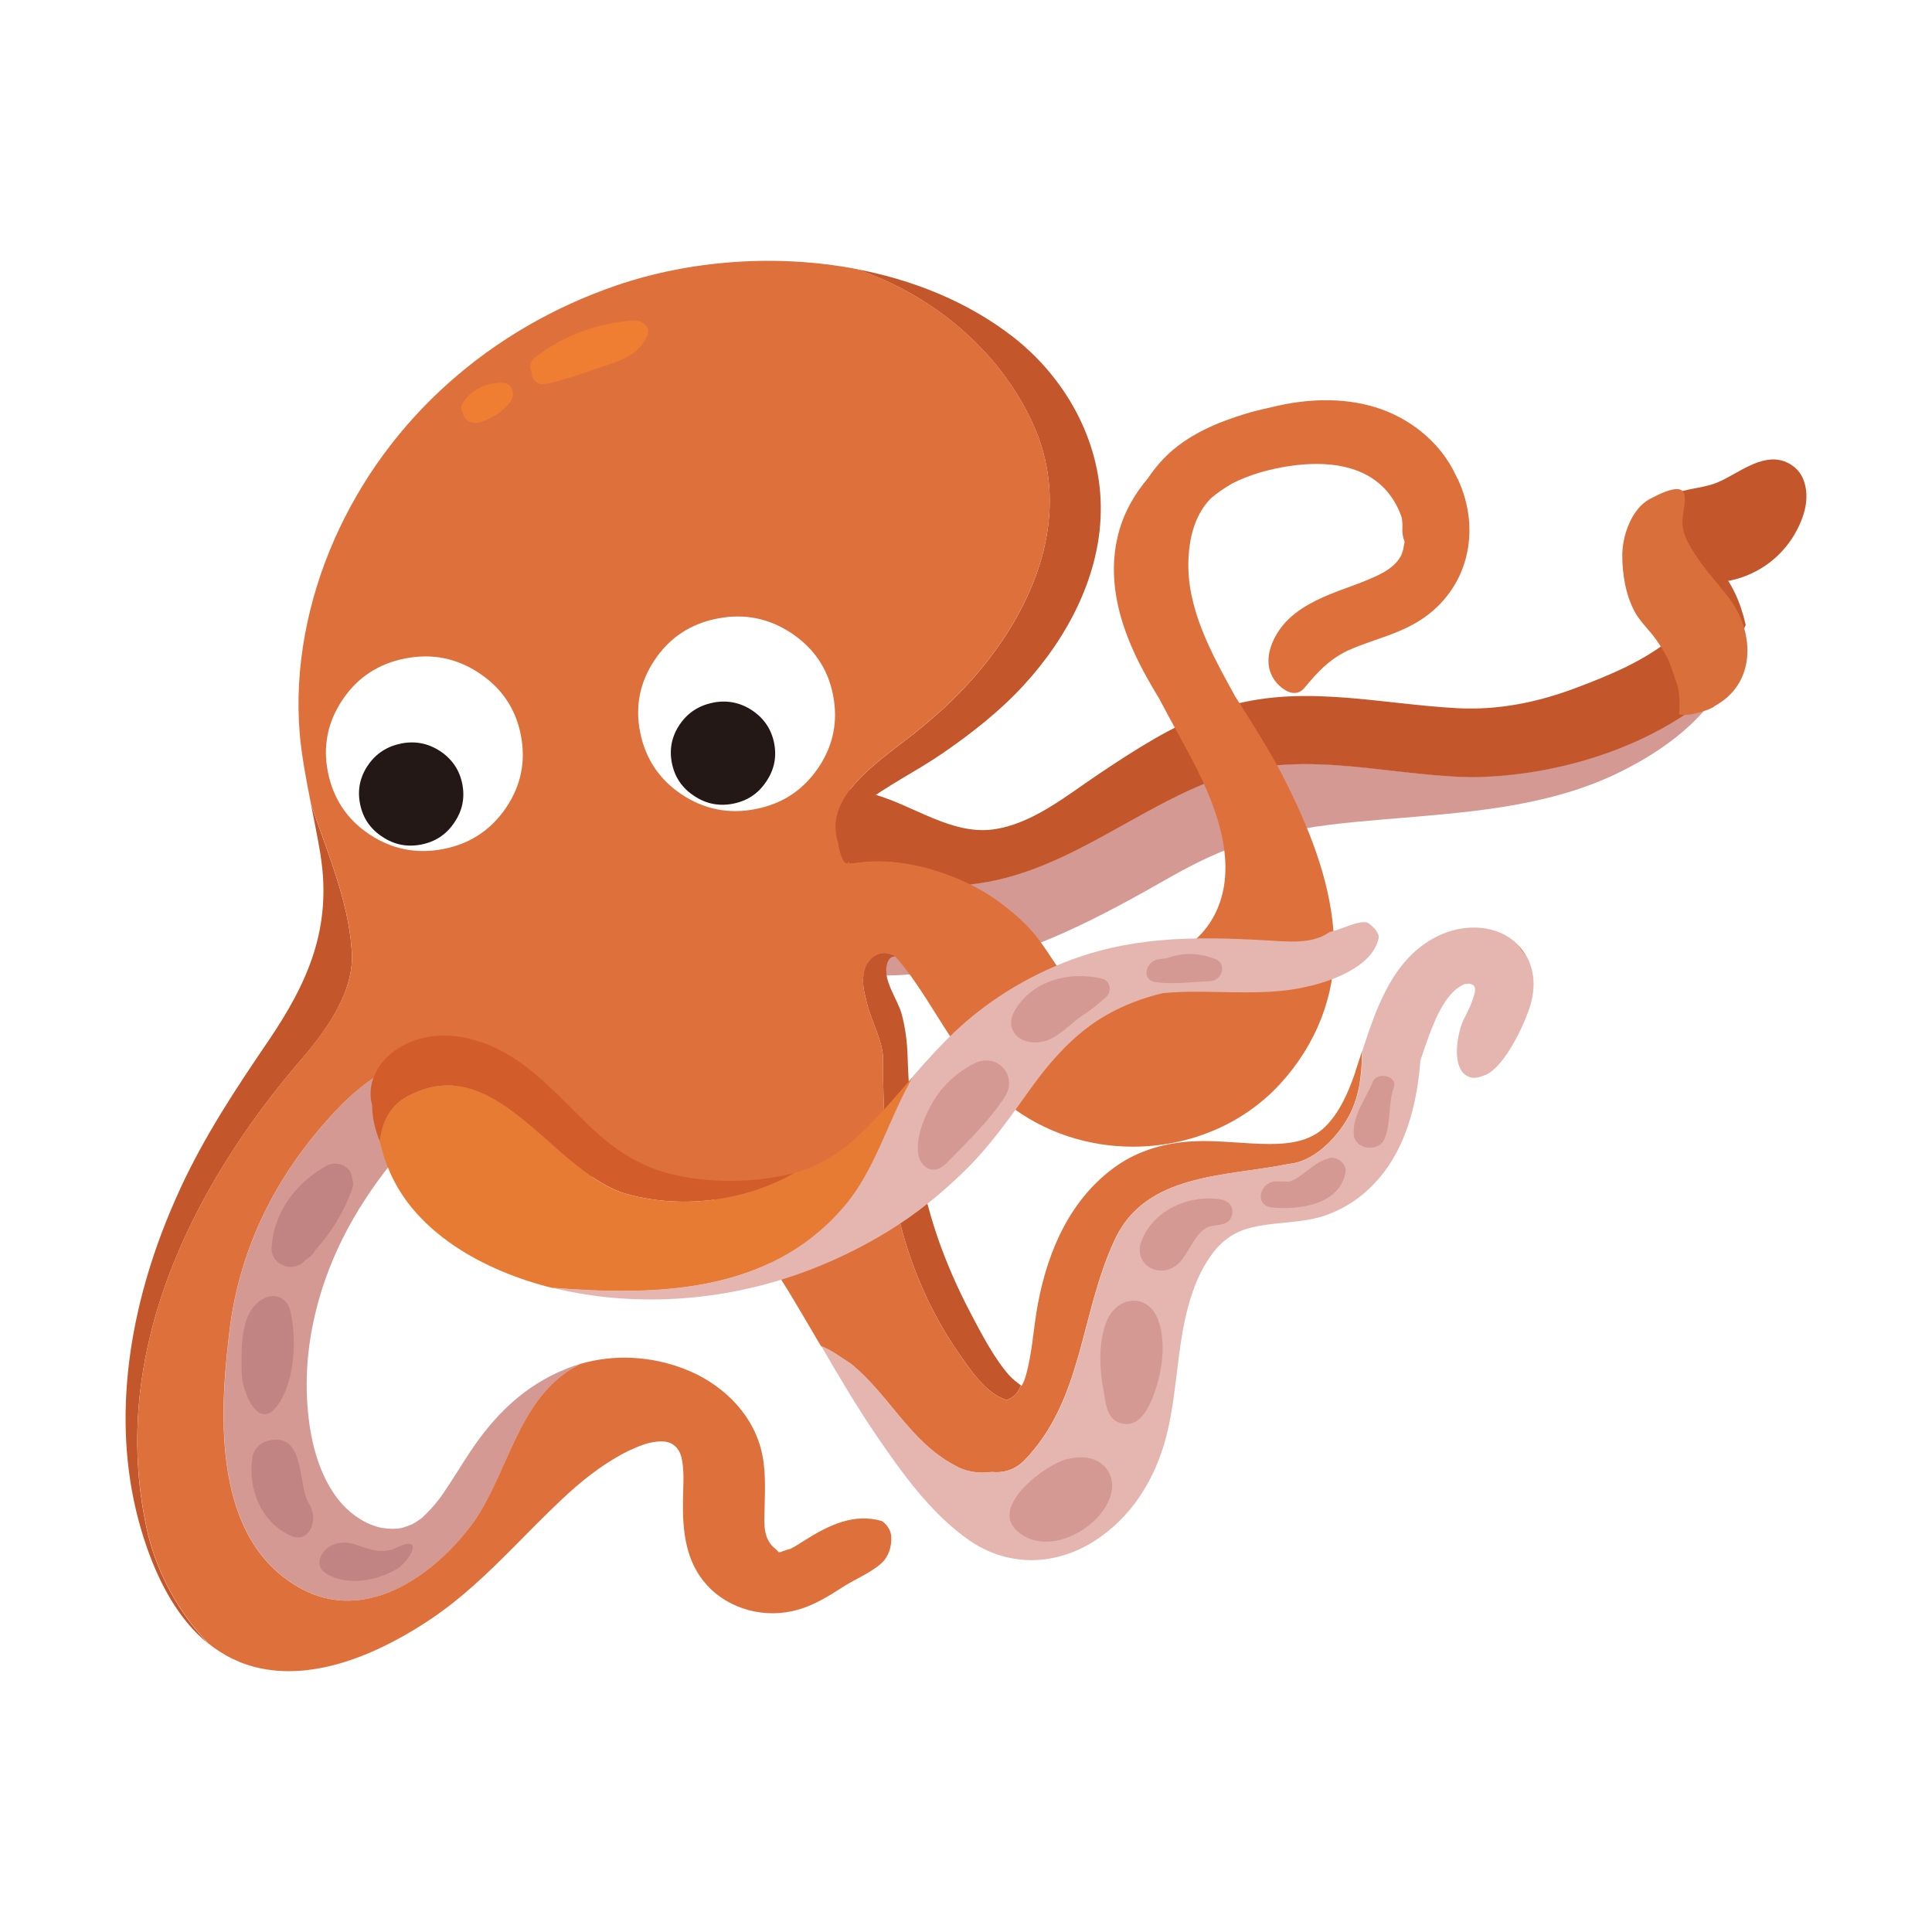 <svg fill="none" height="200" viewBox="0 0 200 200" width="200" xmlns="http://www.w3.org/2000/svg"><path d="m0 0h200v200h-200z" fill="#fff"/><path d="m152.149 80.432c-9.161-.193-18.485-3.298-27.321.61-9.107 3.705-16.731 10.858-27.375 10.623-9.854-.396-19.643-4.572-29.129-2.002-.346 2.516 1.094 4.969 5.349 5.9.52.118 1.061.171 1.548.375.531.225.975.61 1.44.964 5.739 4.444 14.749 4.679 21.593 3.448 8.371-1.499 15.615-5.397 22.892-9.552 3.444-1.96 6.985-3.545 10.872-4.444 3.714-.867 7.548-1.221 11.338-1.542 8.056-.685 16.492-1.157 23.899-4.679 3.476-1.66 6.876-3.866 9.377-6.821.715-.846 1.408-1.788 2.025-2.795-6.648 6.553-17.206 9.862-26.508 9.905z" fill="#d49992"/><path d="m179.892 66.683c.249-.675.541-1.339.823-1.992-.563-2.474-1.451-4.294-2.773-5.879-.4.632-.693 1.317-.812 1.992-.195 1.071-.725 1.788-1.418 2.217-.282.514-.596.985-.845 1.274-.292.343-.585.664-.909.985-.141.139-.271.268-.412.396-.032.032-.249.214-.271.236-3.064 2.506-6.421 3.898-10.135 5.301-3.975 1.499-8.035 2.324-12.302 2.099-8.522-.461-16.893-2.741-25.22.268-4.277 1.542-8.122 4.037-11.868 6.543-3.281 2.195-6.898 5.204-10.959 5.74-4.299.568-8.284-2.506-12.269-3.619-4.949-1.381-11.576-.675-16.351 1.007-3.14 1.103-5.468 3.801-5.837 6.436 9.497-2.57 19.275 1.606 29.129 2.002 10.645.236 18.279-6.928 27.375-10.623 8.826-3.909 18.149-.803 27.321-.61 9.302-.043 19.86-3.352 26.509-9.905.411-.653.769-1.349 1.094-2.056-.119-.546-.109-1.146.14-1.788z" fill="#c3562b"/><path d="m87.847 89.416s-.021-.021-.032-.032c0 0 .021.021.032.032z" fill="#d86e3c"/><path d="m87.89 89.459s-.011-.011-.021-.021c0 0 .021.011.021.021z" fill="#d86e3c"/><path d="m87.815 89.384c-.271-.257.401-.075 0 0z" fill="#d86e3c"/><path d="m58.642 141.694c-4.364 1.724-7.461 4.819-9.995 8.631-.964 1.457-1.852 2.956-2.848 4.391-.022.032-.217.3-.292.407-.065.085-.152.192-.141.182-.26.321-.52.642-.801.942-.271.3-.563.578-.856.857 0 0-.065.053-.119.096-.119.086-.455.321-.498.343-.141.096-.292.171-.444.257-.022.01-.043.021-.054.032 0 0-.011 0-.022 0-.325.128-.66.257-1.007.342-.476.118-1.3.118-1.992 0-1.527-.278-3.054-1.252-4.137-2.452-2.621-2.912-3.487-7.292-3.66-11.061-.184-4.134.509-8.203 1.863-12.111 2.036-5.89 5.609-11.041 9.865-15.592 0 0 0 0 .011.011 1.863-3.03 4.158-5.793 6.79-8.235-5.533-1.242-11.468 1.821-15.55 6.254-6.4 6.81-10.179 14.692-11.078 23.601-1.105 9.22-1.289 21.695 8.176 26.203 6.486 2.966 13.287-1.799 17.272-7.346 3.519-5.182 4.516-12.261 9.984-15.709.314-.182.65-.364.975-.546-.487.139-.964.3-1.44.493z" fill="#d49992"/><g fill="#c3562b"><path d="m31.484 109.344c2.458-2.934 5.306-6.896 4.916-11.05-.357-5.172-2.555-10.087-4.223-15.109.357 1.82.726 3.609.986 5.194 0 .032 0 .053.011.086 1.213 7.582-1.267 13.225-5.447 19.371-3.346 4.905-6.573 9.809-9.064 15.206-.715 1.553-1.386 3.148-1.992 4.765-3.877 10.377-5.187 21.856-1.44 32.457 1.31 3.716 3.281 7.421 6.302 9.863-3.01-3.127-5.209-7.196-6.205-11.255-4.223-18.065 4.05-35.583 16.146-49.526z"/><path d="m104.751 34.783c-4.635-3.566-10.266-5.825-16.168-6.939 7.927 2.634 14.803 8.406 18.247 15.816 5.317 11.319-1.722 23.547-10.71 31.043-3.92 3.47-11.219 7.25-9.324 12.668-.119-1.628.899-2.87 2.415-4.037 2.61-2.013 5.631-3.48 8.349-5.343 3.01-2.067 5.934-4.358 8.403-7.046 4.623-5.022 8.056-11.576 7.991-18.504-.065-6.939-3.714-13.428-9.204-17.658z"/><path d="m90.576 98.915c-1.408.91-1.419 2.752-.964 4.369.444 2.302 1.83 4.39 1.808 6.457-.087 10.826 1.462 21.192 7.905 30.454 1.213 1.735 2.804 4.123 4.905 4.733.672-.246 1.191-.739 1.451-1.52-.39-.289-.834-.611-1.234-1.06-1.581-1.81-2.87-4.326-4.018-6.5-1.299-2.485-2.425-5.044-3.346-7.689-2.112-6.157-2.924-12.379-3.13-18.846-.043-1.478-.238-2.966-.628-4.391-.422-1.531-1.982-3.469-1.494-5.15.173-.621.552-.835.953-.739-.693-.407-1.451-.557-2.209-.107z"/></g><path d="m140.313 110.951c-.704 2.067-1.624 4.197-3.119 5.675-1.44 1.424-3.443 1.799-5.728 1.799-2.642 0-5.284-.407-7.927-.278-2.815.139-5.609.91-7.926 2.527-4.765 3.33-7.104 8.706-8.154 14.21-.488 2.538-.596 5.279-1.289 7.603-.022.053-.032.117-.054.171-.141.428-.217.514-.347.803-.01 0-.021-.011-.032-.021-.011-.011-.033-.022-.054-.032-.26.781-.78 1.274-1.451 1.52-2.101-.61-3.693-2.998-4.906-4.733-6.443-9.263-7.992-19.639-7.905-30.454.022-2.078-1.364-4.155-1.808-6.457-.455-1.617-.433-3.459.964-4.369.758-.439 1.516-.3 2.209.107.238.053.476.235.693.503.033.043.065.096.098.15 1.592 2.484 10.721-10.333-5.404-10.312-.206 0-.433.064-.617-.032-.184-.086-.281-.278-.368-.471-.238-.535-.357-1.028-.39-1.499-1.895-5.418 5.404-9.198 9.324-12.668 8.988-7.496 16.026-19.725 10.71-31.043-3.444-7.41-10.32-13.182-18.247-15.816-8.316-1.574-17.196-.867-24.711 1.692-13.027 4.444-23.693 13.749-29.238 26.267-2.783 6.296-4.191 13.332-3.606 20.196.184 2.163.661 4.701 1.148 7.175 1.668 5.022 3.866 9.937 4.223 15.109.401 4.144-2.458 8.106-4.916 11.051-12.107 13.942-20.38 31.461-16.146 49.526.996 4.069 3.194 8.138 6.205 11.254 1.527 1.242 3.314 2.163 5.425 2.602 6.129 1.285 12.832-1.852 17.748-5.182 3.086-2.088 5.739-4.637 8.338-7.25 1.689-1.703 3.368-3.427 5.122-5.076 1.906-1.788 3.833-3.351 6.162-4.636.834-.461 2.144-1.028 2.902-1.2 1.007-.214 1.819-.224 2.393.15.682.45.899 1.114 1.007 1.864.195 1.306.076 2.677.054 3.994-.043 3.148.281 6.328 2.512 8.748 2.35 2.56 6.118 3.481 9.443 2.506 1.679-.482 3.162-1.413 4.613-2.345 1.245-.803 2.826-1.435 3.931-2.409.769-.675 1.105-1.671 1.072-2.742-.022-.674-.401-1.274-.975-1.67-2.848-.846-5.458.407-7.916 1.949-.52.332-1.05.685-1.603.953.195-.097-1.007.289-.91.3-.087 0-.173.01-.26.021-.108-.139-.227-.268-.379-.385-1.289-1.039-1.105-2.656-1.072-4.155.043-2.078.152-4.209-.401-6.232-1.05-3.855-4.212-6.779-7.916-8.203-3.443-1.328-7.234-1.542-10.764-.514-.336.182-.661.364-.975.546-5.468 3.448-6.465 10.526-9.984 15.709-3.985 5.536-10.785 10.312-17.272 7.346-9.464-4.508-9.28-16.983-8.176-26.192.899-8.91 4.678-16.791 11.078-23.601 4.082-4.423 10.006-7.486 15.55-6.254-2.631 2.431-4.927 5.193-6.79 8.235.78.717 1.635 1.392 2.566 1.991 3.411 2.196 7.45 2.806 11.446 2.892 3.844.085 7.753-.418 11.565.192.856.14 1.678.354 2.458.611.022.01.043.021.065.032 5.23 2.827 8.771 8.823 11.641 13.685.585.985 1.159 1.981 1.743 2.966 1.169.471 2.166 1.242 3.14 1.874 3.931 3.213 6.086 8.021 10.655 10.451 1.05.643 2.523.921 3.833.707.314-.053.628-.128.921-.246-.293.118-.596.193-.921.246 1.17.118 2.328-.15 3.368-1.146 6.151-6.307 5.793-15.109 9.388-22.84 3.195-6.982 11.436-6.565 18.063-7.903 2.393-.225 4.602-2.345 5.858-4.369 1.484-2.345 1.657-4.851 1.722-7.357-.238.739-.477 1.467-.715 2.174z" fill="#de713b"/><path d="m151.705 101.859c-.065.043.379-.021.325-.042.086.01.271.064.368.107.065.032.108.053.141.053.043.064.086.139.119.204.022.064.032.128.043.182 0 .085-.011.203-.021.289 0 .032 0 .075-.022.128-.043.193-.098.386-.163.568-.054.16-.108.321-.173.482-.032.075-.162.385-.184.449-.195.418-.401.814-.606 1.232-.672 1.338-1.451 5.343.649 6.007.52.161 1.083-.032 1.581-.235 2.015-.825 4.126-5.355 4.689-7.325.498-1.735.412-3.555-.476-5.065-.282-.332-.552-.685-.802-1.05 0 0-.021-.021-.032-.032-2.166-2.206-5.653-2.206-8.284-.921-4.602 2.249-6.324 7.271-7.818 11.864-.065 2.506-.239 5.012-1.722 7.357-1.256 2.024-3.465 4.144-5.858 4.369-6.628 1.339-14.879.921-18.063 7.903-3.595 7.742-3.238 16.533-9.388 22.84-1.04.996-2.188 1.264-3.368 1.146-1.31.214-2.783-.064-3.833-.706-4.581-2.431-6.736-7.239-10.655-10.452-.975-.632-1.971-1.403-3.14-1.874 1.852 3.17 3.714 6.34 5.793 9.381 2.599 3.812 5.631 8.02 9.475 10.697 3.974 2.763 8.782 2.742 12.876.193 3.974-2.474 6.443-6.5 7.58-10.933 1.148-4.465 1.072-9.145 2.306-13.578.52-1.863 1.181-3.502 2.296-5.097.942-1.36 2.209-2.335 3.671-2.774 2.707-.824 5.642-.482 8.327-1.456 2.448-.889 4.429-2.431 5.978-4.487 2.447-3.244 3.422-7.485 3.725-11.501.303-.899.595-1.788.92-2.655.704-1.885 1.884-4.637 3.758-5.29z" fill="#e5b6af"/><path d="m157.964 98.915c-.217-.364-.477-.718-.801-1.05.238.364.509.707.801 1.05z" fill="#d86e3c"/><g fill="#d49992"><path d="m114.053 151.546c-1.061-.835-2.437-.792-3.693-.471-2.079.535-7.612 4.636-5.306 7.164 2.978 3.244 9.01.117 9.963-3.598.292-1.157 0-2.335-.975-3.095z"/><path d="m119.901 136.651c-1.072-2.849-4.191-2.496-5.285 0-.974 2.216-.812 5.289-.281 7.817.173 1.338.455 2.548 1.765 2.88 1.527.375 2.425-.878 3.054-2.281 1.028-2.313 1.7-5.847.736-8.406z"/><path d="m137.519 119.914c-.964.278-1.69.889-2.48 1.477-.585.45-.996.761-1.614.932-.411 0-.812-.021-1.212-.032-1.776-.075-2.48 2.516-.509 2.709 2.718.268 6.952-.257 7.58-3.619.173-.932-.877-1.735-1.765-1.478z"/><path d="m126.354 124.154c-3.292-.514-7.028 1.146-8.208 4.38-.834 2.291 1.722 3.866 3.606 2.473 1.343-.995 1.916-3.715 3.627-4.079.878-.182 1.906-.075 2.166-1.178.184-.836-.357-1.457-1.18-1.585z"/></g><path d="m74.278 64.027c-2.772.535-4.938 1.96-6.486 4.262-1.559 2.313-2.068 4.829-1.516 7.549s1.982 4.872 4.31 6.414c2.328 1.542 4.873 2.045 7.645 1.499 2.772-.546 4.905-1.96 6.465-4.251 1.57-2.313 2.079-4.829 1.538-7.56-.541-2.731-1.982-4.851-4.321-6.404-2.328-1.542-4.862-2.045-7.613-1.51z" fill="#fff"/><path d="m73.803 72.744c-1.462.289-2.61 1.039-3.433 2.249-.834 1.231-1.105 2.57-.812 4.016.292 1.446 1.05 2.559 2.285 3.373 1.234.835 2.588 1.103 4.05.814s2.599-1.039 3.422-2.281c.834-1.221 1.105-2.549.823-3.983-.282-1.435-1.05-2.581-2.296-3.405-1.234-.814-2.577-1.071-4.028-.792z" fill="#231815"/><path d="m41.957 68.161c-2.772.535-4.938 1.96-6.487 4.262-1.559 2.313-2.068 4.829-1.516 7.549s1.982 4.872 4.31 6.414c2.328 1.542 4.873 2.045 7.645 1.499 2.751-.535 4.905-1.96 6.465-4.251 1.57-2.313 2.079-4.83 1.538-7.56-.541-2.731-1.982-4.851-4.321-6.404-2.328-1.542-4.862-2.045-7.613-1.51z" fill="#fff"/><path d="m150.882 49.561c-.086-.171-.162-.343-.249-.503-1.397-2.977-4.245-5.483-7.634-6.693-3.335-1.189-7.342-1.242-11.576-.161-.92.193-1.819.418-2.664.685-2.393.739-5.858 2.024-8.327 4.615-.596.632-1.148 1.317-1.603 2.013-1.386 1.628-2.371 3.394-2.924 5.258-1.862 6.286 1.029 12.336 3.379 16.341.238.418.487.825.725 1.221.564 1.081 1.148 2.152 1.733 3.223.736 1.339 1.494 2.731 2.187 4.101 3.043 6.072 3.704 10.837 2.025 14.585-1.494 3.32-4.818 5.493-10.471 6.854l-.574.139c-1.094.278-2.231.557-3.281.514-.964-.043-1.386-.546-1.96-1.382-.282-.396-.541-.803-.812-1.199-.607-.91-1.224-1.853-1.982-2.72-.942-1.081-2.111-2.12-3.573-3.18-2.556-1.853-6.064-3.288-9.378-3.844-2.761-.461-6.703-.546-9.832 1.649-.433.31-.953.739-1.126 1.36-.108.407-.033.803.206 1.146.433.6 1.364.975 2.068 1.028.563.043 1.126.15 1.689.321 2.729.825 5.349 3.105 7.992 7.003.704 1.028 1.386 2.12 2.047 3.169 2.079 3.299 4.223 6.714 7.353 9.188 3.768 2.966 8.37 4.412 12.962 4.412 5.663 0 11.305-2.206 15.247-6.511 3.714-4.047 5.695-9.112 5.598-14.285 0-.471-.033-.942-.076-1.413-.433-5.836-2.826-11.276-4.851-15.366-1.451-2.923-3.216-5.707-4.927-8.395l-.401-.632-.043-.075c-2.48-4.497-5.046-9.156-4.797-14.231.108-2.26.66-4.048 1.689-5.472.195-.268.433-.546.704-.803.628-.525 1.343-1.017 2.101-1.456.844-.439 1.797-.814 2.848-1.135 2.025-.6 8.944-2.292 12.777 1.467.856.835 1.571 2.002 1.95 3.17.065.375.097.76.075 1.124-.021.493.044.942.217 1.339v.139s-.043.171-.065.31c-.032.171-.054.3-.065.396-.141.471-.227.675-.357.867-.455.739-1.246 1.349-2.491 1.917-.996.461-2.036.846-3.043 1.21-2.079.76-4.255 1.617-5.891 3.138-1.981 1.853-3.281 5.151-.823 7.164.78.632 1.701.846 2.372.043 1.375-1.649 2.501-2.891 4.44-3.844.942-.428 1.938-.782 2.902-1.114 1.602-.557 3.27-1.146 4.754-2.12 4.775-3.127 6.324-9.123 3.768-14.585z" fill="#de713b"/><path d="m36.433 121.916c-.011-.171-.065-.353-.141-.535-.401-.857-1.624-1.167-2.447-.718-3.195 1.746-5.512 4.819-5.728 8.481-.108 1.714 2.058 2.667 3.335 1.467.087-.085.173-.171.26-.246.39-.214.715-.535.92-.942 1.678-1.842 2.978-3.984 3.822-6.339.141-.397.119-.804-.022-1.168z" fill="#c28483"/><path d="m32.34 156.525c-.087-.332-.206-.631-.357-.867-1.159-1.82-.357-7.142-3.877-6.586-1.148.182-1.873.9-2.003 1.939-.411 3.051.845 6.489 3.909 7.924 1.917.899 2.642-1.21 2.339-2.42z" fill="#c28483"/><path d="m30.022 135.612c-.303-1.21-1.527-1.778-2.642-1.232-2.631 1.296-2.393 5.344-2.35 7.849.022 1.682 1.689 6.136 3.758 3.181 1.743-2.485 1.96-6.896 1.234-9.809z" fill="#c28483"/><path d="m42.032 113.585c9.139-5.118 14.9 7.367 22.502 9.916 5.685 1.713 12.475.953 17.738-2.088-.054.011-.108.032-.162.043-3.985 1.017-8.717 1.06-12.713.064-3.541-.878-6.216-2.838-8.771-5.333-2.426-2.366-4.754-4.968-7.656-6.789-3.541-2.216-8.089-3.191-11.814-.835-1.7 1.082-2.924 2.934-2.783 4.979.022.311.076.6.152.878.011 1.296.292 2.57.812 3.748.206-1.906 1.007-3.619 2.707-4.594z" fill="#d25d2a"/><path d="m90.837 115.598c-2.415 2.613-5.068 4.873-8.576 5.815-5.263 3.041-12.052 3.791-17.738 2.088-7.591-2.549-13.363-15.034-22.502-9.916-1.7.975-2.502 2.688-2.707 4.594 0 .011.011.032.022.043.563 2.463 1.613 4.754 3.292 6.8 2.447 2.966 5.782 5.086 9.313 6.574 1.678.707 3.422 1.275 5.209 1.725 10.883.878 22.383.535 29.974-8.117 3.563-3.952 4.808-9.402 7.472-13.857-1.245 1.424-2.469 2.87-3.758 4.262z" fill="#e77b34"/><path d="m135.657 102.063c2.967-.739 6.498-2.281 7.061-4.947 0-.086 0-.171 0-.246 0-.011 0-.021-.011-.043 0-.032-.022-.064-.033-.107-.043-.032-.065-.086-.075-.139-.055-.096-.109-.203-.141-.268-.098-.096-.109-.129-.109-.129-.119-.129-.249-.257-.389-.375-.033-.032-.282-.289-.087-.086.184.203-.065-.053-.119-.086-.054-.043-.108-.075-.173-.107-.044-.021-.098-.032-.109-.043-.238-.064-.195.032 0 0 .011 0 .022 0 .022-.011-.054 0-.13-.011-.173-.011-.109 0-.217 0-.314 0-.044 0-.184.021-.217.032-.119.021-.227.053-.346.075-.878.225-1.852.696-2.805.91-1.808 1.296-4.234.996-6.681.857-7.429-.418-14.208-.428-21.236 2.474-3.974 1.638-7.699 3.994-10.828 6.939-1.527 1.446-2.924 2.998-4.299 4.572-2.675 4.466-3.92 9.906-7.472 13.857-7.591 8.652-19.091 8.995-29.974 8.117 5.025 1.253 10.341 1.51 15.442.921 6.855-.782 13.471-3.159 19.329-6.746 2.902-1.767 5.512-3.898 7.927-6.254 2.577-2.517 4.624-5.408 6.703-8.331 2.22-3.106 4.743-5.965 7.98-7.806 1.874-1.071 3.823-1.789 5.848-2.271.444-.042.888-.075 1.332-.096 3.736-.193 7.699.257 11.489-.203.693-.086 1.549-.236 2.437-.461z" fill="#e5b6af"/><path d="m100.875 110.083c-1.732.857-3.194 2.185-4.201 3.823-.92 1.521-1.906 3.801-1.603 5.633.162 1.006 1.094 1.884 2.144 1.413.444-.203.801-.557 1.137-.91 2.014-2.088 4.093-4.059 5.674-6.511 1.387-2.152-.779-4.637-3.162-3.448z" fill="#d49992"/><path d="m114.054 101.303c-3.563-.836-7.309.342-9.031 3.351-.368.643-.498 1.424-.152 2.067.661 1.242 2.361 1.456 3.682.921 1.321-.546 2.328-1.746 3.509-2.517.92-.599 1.678-1.231 2.458-1.938.584-.535.455-1.67-.466-1.884z" fill="#d49992"/><path d="m41.554 159.984c-.379.139-.758.375-1.072.45-1.473.364-2.426-.15-3.747-.568-.823-.267-1.733-.257-2.502.161-1.007.557-1.776 2.034-.509 2.838 2.133 1.349 5.111.835 7.309-.407 1.148-.654 2.891-3.352.52-2.463z" fill="#c28483"/><path d="m41.522 76.973c-1.462.289-2.61 1.039-3.433 2.249-.834 1.231-1.105 2.57-.812 4.016.292 1.446 1.05 2.559 2.285 3.373 1.234.835 2.588 1.103 4.05.814 1.462-.289 2.599-1.039 3.422-2.281.834-1.221 1.105-2.549.823-3.983-.281-1.435-1.05-2.581-2.296-3.405-1.234-.814-2.577-1.071-4.028-.792z" fill="#231815"/><path d="m125.835 99.3c-1.635-.675-3.422-.739-5.057-.096-.292.021-.585.054-.866.096-1.311.214-1.841 2.174-.238 2.378 1.819.235 3.79-.033 5.62-.108 1.212-.042 1.765-1.777.541-2.28z" fill="#d49992"/><path d="m142.11 111.989c-.715 1.778-2.101 3.438-1.971 5.462.108 1.563 2.588 1.874 3.184.449.703-1.702.346-3.598.963-5.322.433-1.21-1.732-1.681-2.176-.589z" fill="#d49992"/><path d="m52.047 39.634c-1.722-.053-3.173.642-4.137 2.056-.249.364-.195.825.033 1.178 0 .043.022.086.043.128.26.718 1.072.899 1.733.707 1.202-.343 2.263-1.081 3.064-2.024.585-.696.368-2.024-.736-2.056z" fill="#ef7d32"/><path d="m65.605 33.177c-3.714.225-7.288 1.553-10.211 3.823-.585.46-.617 1.081-.357 1.531-.011.107 0 .214.022.332.108.568.736 1.017 1.332.899 2.296-.439 4.548-1.349 6.768-2.077 1.733-.568 3.195-1.296 3.877-3.052.346-.878-.693-1.51-1.429-1.467z" fill="#ef7d32"/><path d="m186.628 49.507c-.357-.835-1.105-1.467-1.971-1.767-2.36-.803-4.775 1.317-6.8 2.174-2.307.985-5.036.407-6.465 2.913-.401.707-.693 1.488-.693 2.313-.011 1.114.411 2.077 1.104 2.945 1.906 2.377 5.696 2.634 8.425 1.713 2.902-.975 5.122-3.105 6.248-5.922.564-1.403.758-2.955.152-4.369z" fill="#c3562b"/><path d="m179.222 62.239c-.899-1.274-2.015-2.442-2.946-3.705-1.018-1.403-2.252-3.127-2.101-4.787.185-2.013 1.267-4.572-3.378-2.099-1.949 1.039-2.87 3.909-2.859 5.868 0 1.917.357 4.144 1.332 5.89.466.835 1.18 1.542 1.798 2.313.606.771 1.126 1.585 1.548 2.431.357.696.585 1.521.866 2.334.596 1.424.314 3.405.336 3.427.606.375 3.162-.364 3.671-.803 0 0 0-.011.011-.021 4.288-2.324 4.104-7.464 1.711-10.869z" fill="#d9703c"/></svg>
